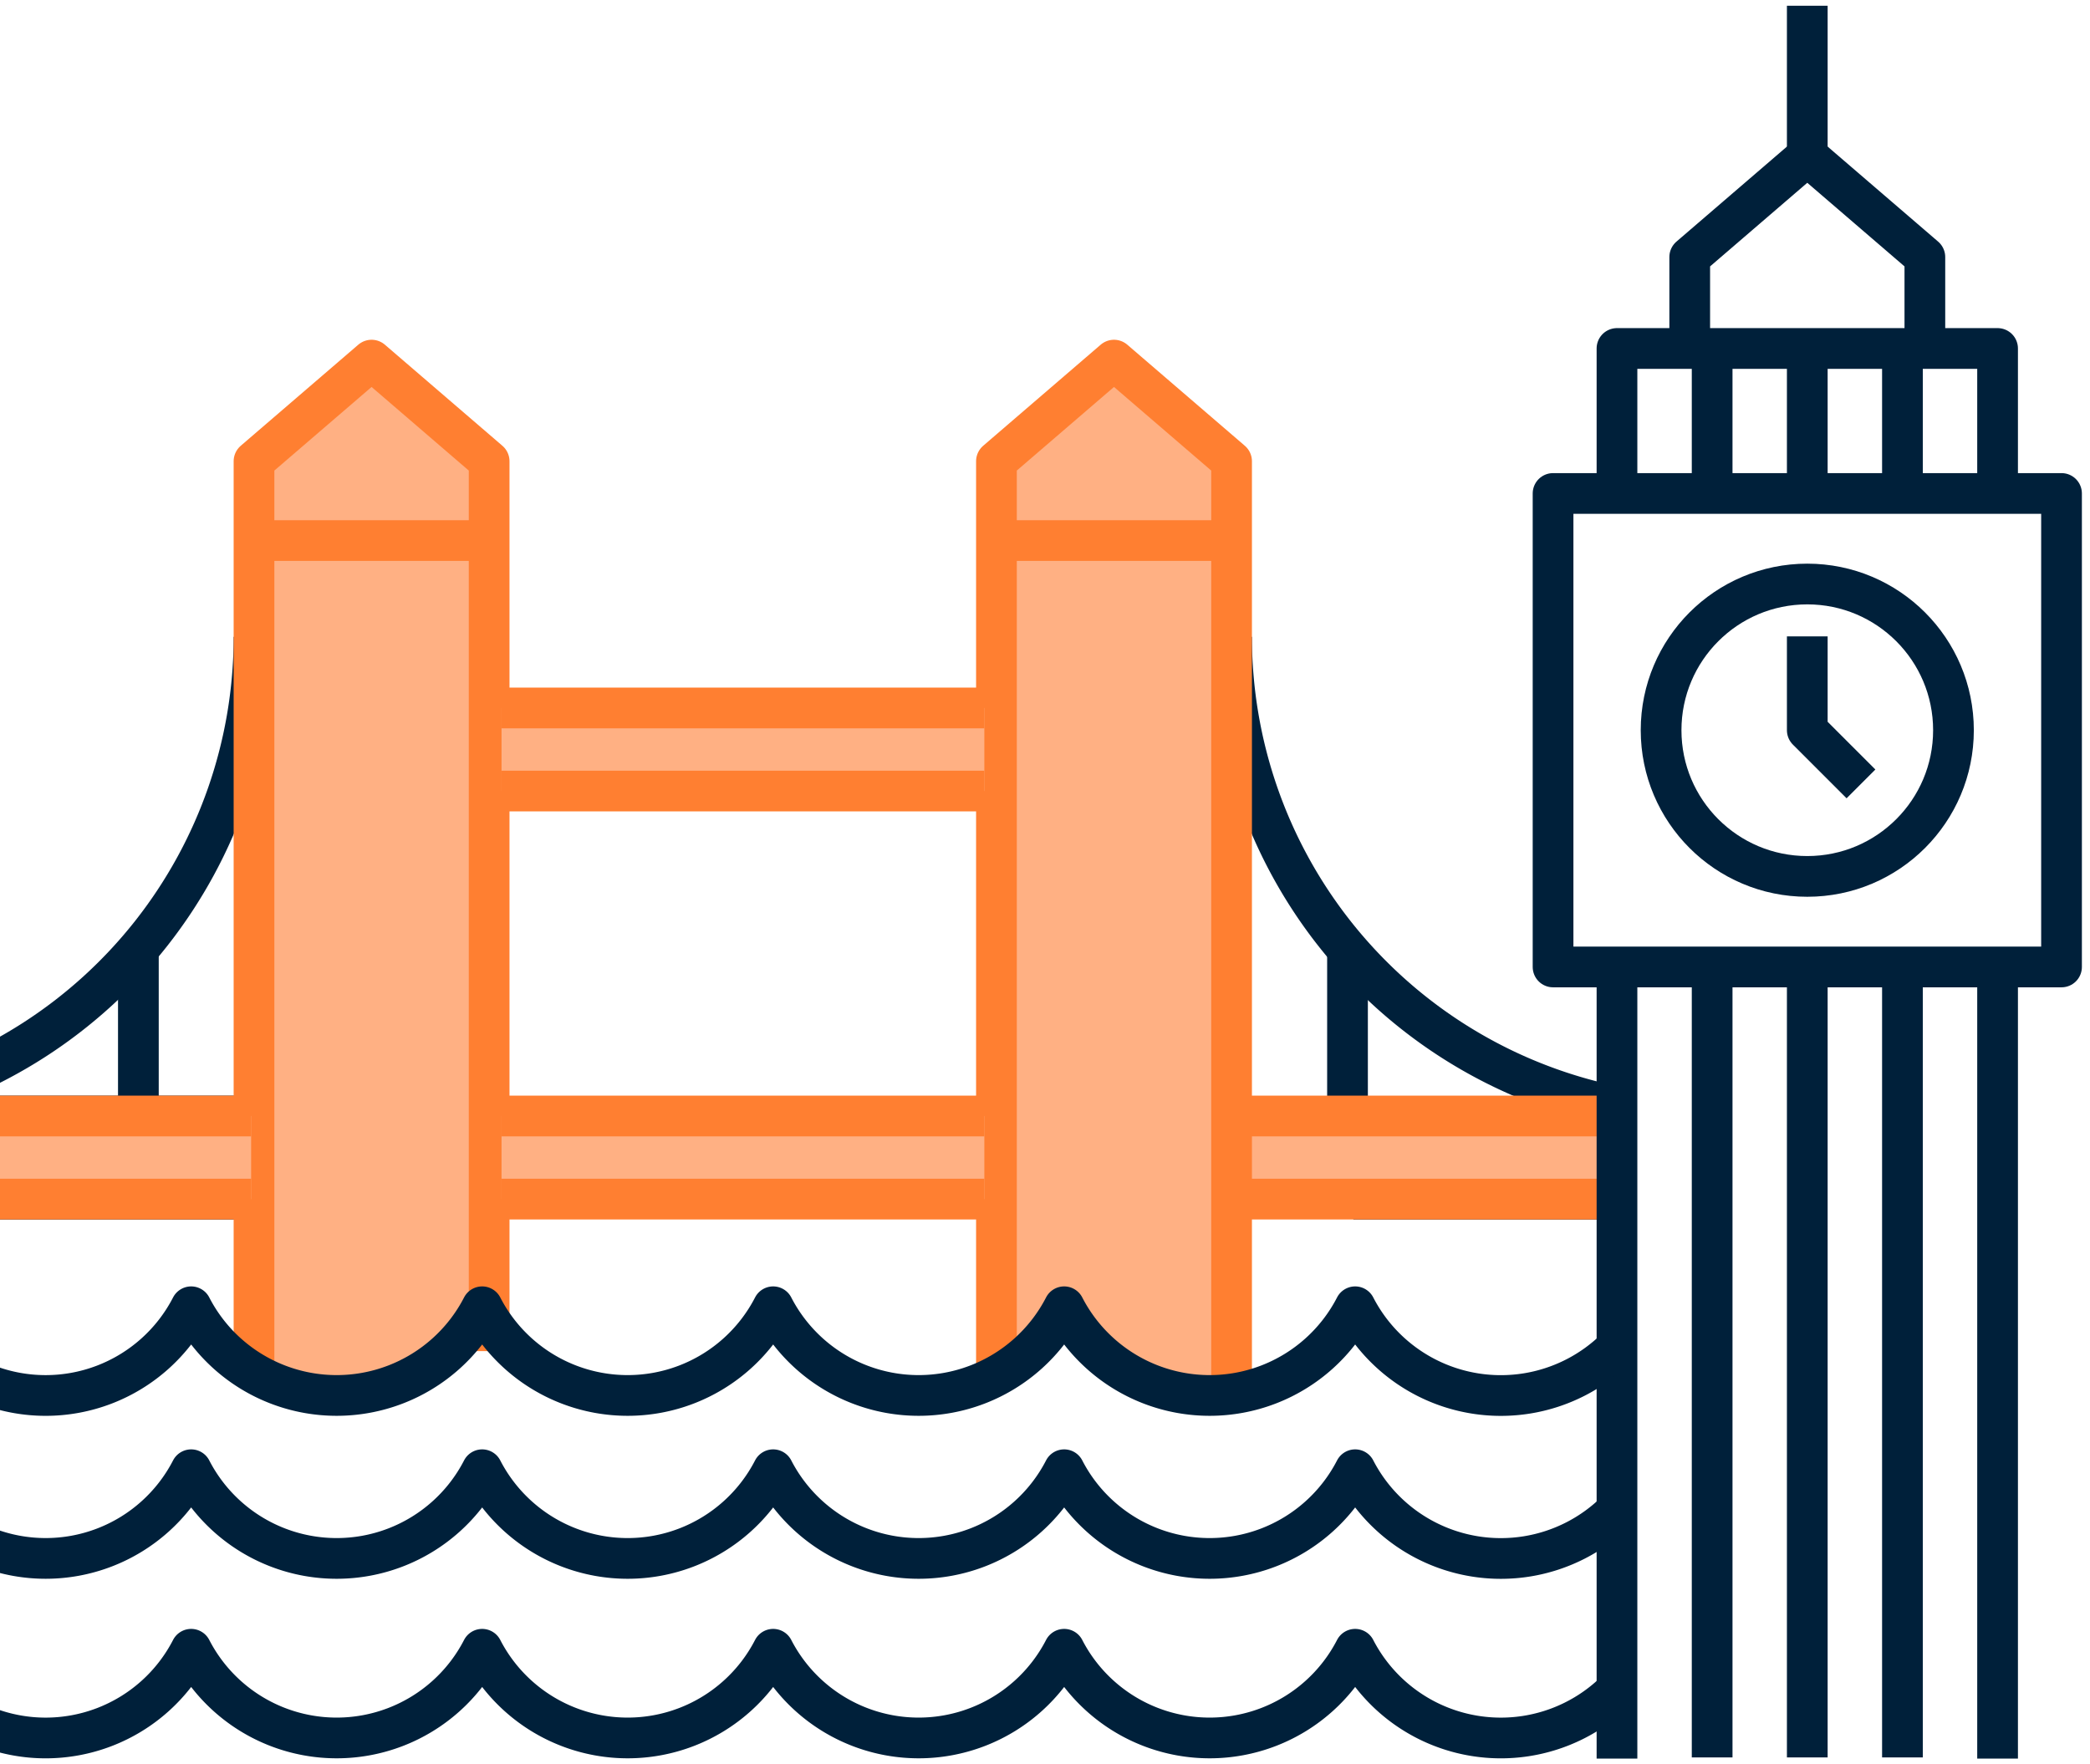 <?xml version="1.0" encoding="UTF-8"?> <svg xmlns="http://www.w3.org/2000/svg" width="77" height="65" viewBox="0 0 77 65"><defs><style>.cls-1,.cls-3{fill:none;stroke-linejoin:round;stroke-width:1.5px;}.cls-1{stroke:#00203a;}.cls-2{fill:#ffb083;}.cls-3{stroke:#ff7f31;}</style></defs><g id="Layer_3" data-name="Layer 3"><line class="cls-1" x1="49.645" y1="41.115" x2="49.645" y2="34.962"></line><path class="cls-1" d="M45.374,23.461A17.662,17.662,0,0,0,58.867,40.622"></path><line class="cls-1" x1="59.268" y1="44.177" x2="49.86" y2="44.177"></line><polyline class="cls-2" points="59.268 41.115 45.655 41.115 45.655 44.177 59.268 44.177"></polyline><line class="cls-3" x1="59.268" y1="41.115" x2="45.655" y2="41.115"></line><line class="cls-3" x1="45.655" y1="44.177" x2="59.268" y2="44.177"></line><line class="cls-1" x1="5.098" y1="41.115" x2="5.098" y2="34.962"></line><line class="cls-1" x1="9.252" y1="44.177" y2="44.177"></line><path class="cls-1" d="M9.358,23.461A17.662,17.662,0,0,1-4.135,40.622v.493"></path><line class="cls-1" y1="41.115" x2="9.358" y2="41.115"></line><rect class="cls-1" x="57.218" y="18.18" width="18.733" height="17.444"></rect><line class="cls-1" x1="59.573" y1="35.624" x2="59.573" y2="64.788"></line><line class="cls-1" x1="73.595" y1="35.624" x2="73.595" y2="64.788"></line><polyline class="cls-1" points="59.573 18.18 59.573 12.838 73.595 12.838 73.595 18.18"></polyline><circle class="cls-1" cx="66.584" cy="26.902" r="5.386"></circle><polyline class="cls-1" points="66.584 23.445 66.584 26.902 68.562 28.88"></polyline><polygon class="cls-2" points="45.374 51.091 45.374 16.992 41.042 13.267 36.711 16.992 36.711 50.333 38.5 48.431 41.341 50.867 43.295 51.383 45.374 51.091"></polygon><polygon class="cls-2" points="18.021 49.777 18.021 16.992 13.69 13.267 9.358 16.992 9.358 50.8 12.552 51.35 14.819 50.204 16.98 48.708 18.021 49.777"></polygon><polyline class="cls-3" points="45.374 51.091 45.374 16.992 41.042 13.267 36.711 16.992 36.711 50.333"></polyline><polyline class="cls-3" points="18.021 49.777 18.021 16.992 13.69 13.267 9.358 16.992 9.358 50.8"></polyline><polyline class="cls-2" points="9.252 41.115 -4.135 41.115 -4.135 44.177 9.252 44.177"></polyline><line class="cls-3" x1="9.252" y1="41.115" x2="-4.135" y2="41.115"></line><line class="cls-3" x1="-4.135" y1="44.177" x2="9.252" y2="44.177"></line><polyline class="cls-2" points="36.265 41.115 18.478 41.115 18.478 44.177 36.265 44.177"></polyline><line class="cls-3" x1="36.265" y1="41.115" x2="18.478" y2="41.115"></line><line class="cls-3" x1="18.478" y1="44.177" x2="36.265" y2="44.177"></line><polyline class="cls-2" points="36.265 26.082 18.478 26.082 18.478 29.143 36.265 29.143"></polyline><line class="cls-3" x1="36.265" y1="26.082" x2="18.478" y2="26.082"></line><line class="cls-3" x1="18.478" y1="29.143" x2="36.265" y2="29.143"></line></g><g id="Layer_1" data-name="Layer 1"><path class="cls-1" d="M-3.679,48.143h0a6.031,6.031,0,0,0,10.722,0h0a6.031,6.031,0,0,0,10.721,0h0a6.031,6.031,0,0,0,10.721,0h0a6.031,6.031,0,0,0,10.721,0h0a6.031,6.031,0,0,0,10.721,0h0a6.04,6.04,0,0,0,9.646,1.493"></path><path class="cls-1" d="M-3.679,54.147h0a6.032,6.032,0,0,0,10.722,0h0a6.031,6.031,0,0,0,10.721,0h0a6.031,6.031,0,0,0,10.721,0h0a6.031,6.031,0,0,0,10.721,0h0a6.031,6.031,0,0,0,10.721,0h0a6.041,6.041,0,0,0,9.646,1.493"></path><path class="cls-1" d="M-3.679,60.761h0a6.031,6.031,0,0,0,10.722,0h0a6.031,6.031,0,0,0,10.721,0h0a6.031,6.031,0,0,0,10.721,0h0a6.031,6.031,0,0,0,10.721,0h0a6.031,6.031,0,0,0,10.721,0h0A6.04,6.04,0,0,0,59.5,62.324"></path><polyline class="cls-1" points="70.916 13.06 70.916 9.47 66.584 5.745 62.253 9.47 62.253 13.06"></polyline><line class="cls-1" x1="66.584" y1="0.212" x2="66.584" y2="5.745"></line><line class="cls-1" x1="63.079" y1="35.919" x2="63.079" y2="64.746"></line><line class="cls-1" x1="66.584" y1="35.919" x2="66.584" y2="64.746"></line><line class="cls-1" x1="70.09" y1="35.919" x2="70.09" y2="64.746"></line><line class="cls-1" x1="63.079" y1="13.06" x2="63.079" y2="18.562"></line><line class="cls-1" x1="66.584" y1="13.06" x2="66.584" y2="18.562"></line><line class="cls-1" x1="70.09" y1="13.06" x2="70.09" y2="18.562"></line><line class="cls-3" x1="36.886" y1="19.915" x2="45.199" y2="19.915"></line><line class="cls-3" x1="9.708" y1="19.915" x2="18.021" y2="19.915"></line></g></svg> 